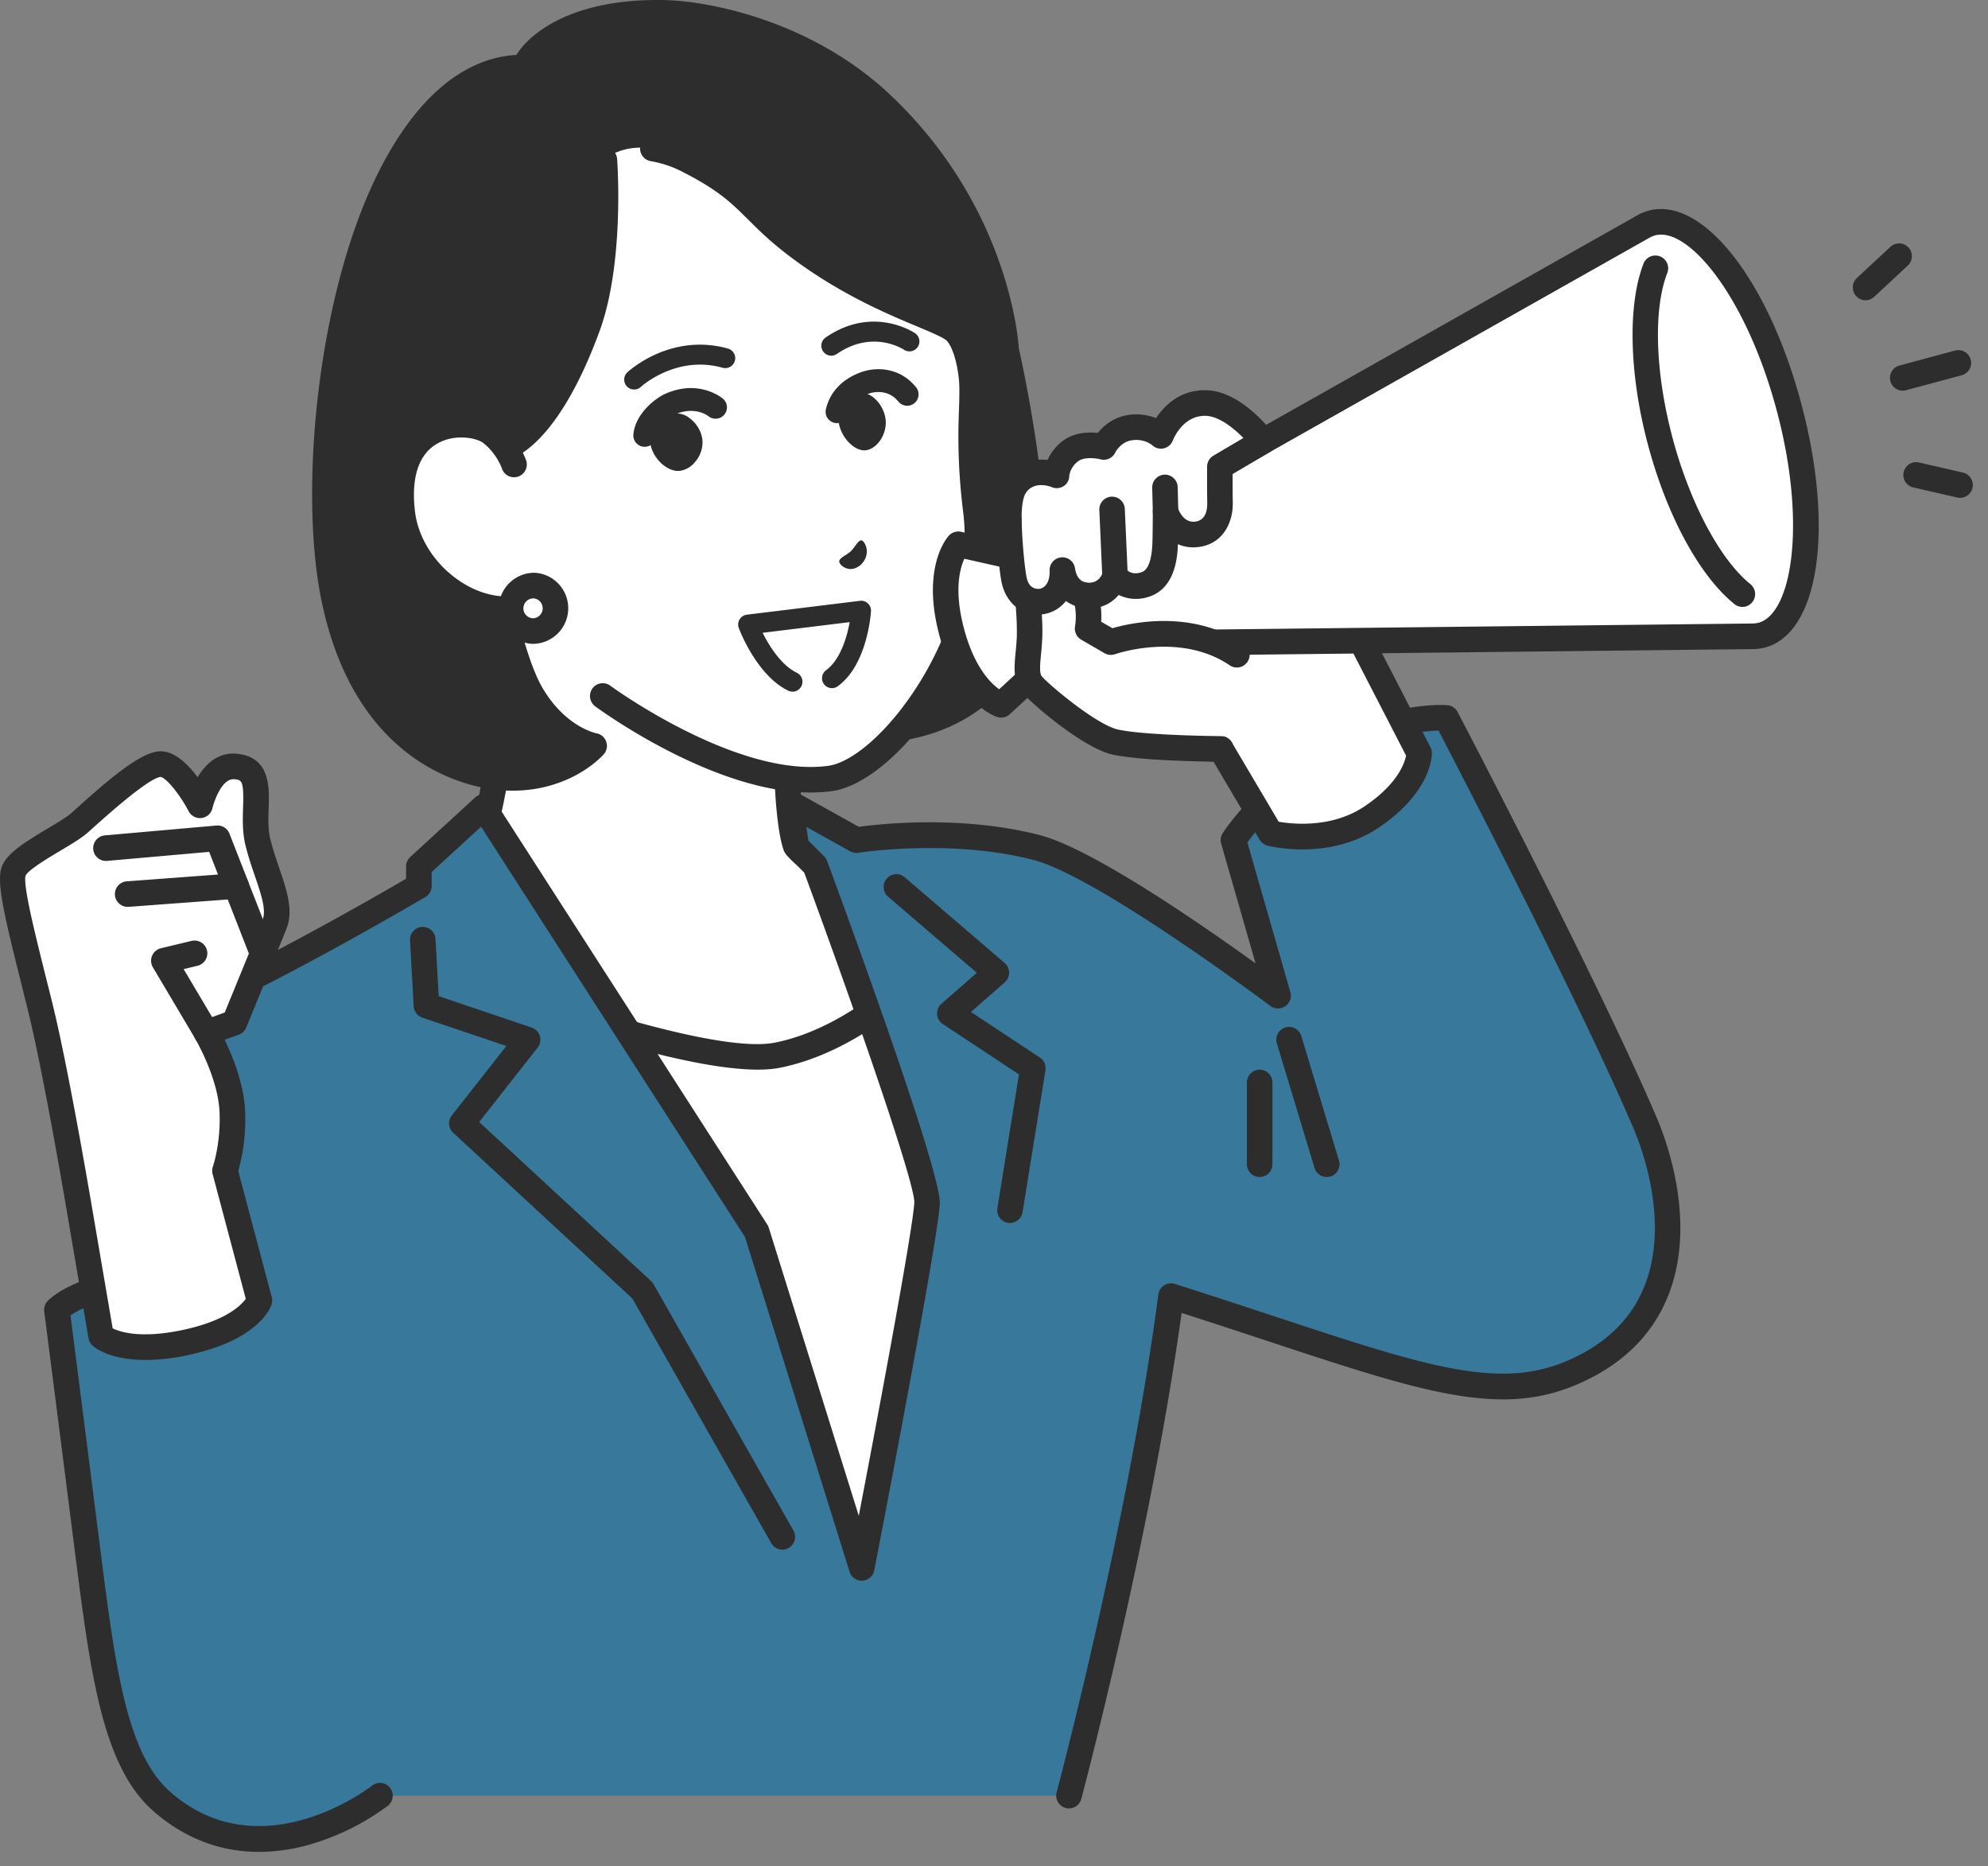 <svg xmlns="http://www.w3.org/2000/svg" width="65" height="61" fill="none"><rect width="100%" height="100%" fill="#808080" stroke="none"/><path fill="#fff" d="M26.004 27.618c-.173-.517-.274-1.822-.274-2.75v-1.256l-4.255-3.182-5.182-4.38s.277 7.164 0 8.819c-.468 2.792-.78 3.5-1.543 4.046-2.707 1.928-4.213 2.883-4.213 2.883l14.674 7.03 2.223-.249 5.636-5.707s-6.893-4.738-7.065-5.255h-.001Z"/><path fill="#2D2D2D" d="M25.21 39.246a.415.415 0 0 1-.18-.04l-14.674-7.03a.417.417 0 0 1-.042-.731c.014-.01 1.529-.974 4.194-2.871.63-.45.918-1.058 1.373-3.775.267-1.595-.002-8.662-.005-8.733a.417.417 0 0 1 .686-.336l5.172 4.371 4.245 3.174a.42.42 0 0 1 .168.336v1.257c0 .978.109 2.134.24 2.577.413.508 4.268 3.26 6.918 5.082a.42.42 0 0 1 .062.64l-5.637 5.707a.418.418 0 0 1-.592-.588l5.285-5.352c-.617-.428-1.84-1.278-3.063-2.154-3.6-2.577-3.687-2.839-3.751-3.03-.192-.574-.296-1.913-.296-2.881v-1.047l-4.087-3.056a.27.27 0 0 1-.02-.016l-4.464-3.773c.065 2.015.185 6.633-.039 7.961-.473 2.828-.81 3.675-1.712 4.318a132.197 132.197 0 0 1-3.604 2.486L25.39 38.45a.42.42 0 0 1-.18.796Z"/><path fill="#fff" d="M30.224 31.644s-2.139 2.32-4.81 2.848c-2.436.482-9.743-2.343-9.743-2.343l9.906 20.572h4.644l2.414-15.42-2.411-5.657Z"/><path fill="#2D2D2D" d="M30.22 53.14h-4.643a.417.417 0 0 1-.375-.236l-9.906-20.571a.417.417 0 0 1 .525-.573c2.002.773 7.613 2.699 9.512 2.322 2.501-.494 4.563-2.7 4.584-2.723a.417.417 0 0 1 .69.12l2.411 5.657c.03.072.04.151.029.23l-2.415 15.419a.417.417 0 0 1-.412.353v.002Zm-4.38-.837h4.024l2.34-14.947-2.124-4.984c-.786.726-2.52 2.123-4.585 2.532-1.998.395-6.895-1.244-8.998-2l9.343 19.4Z"/><path fill="#37789B" d="M47.29 23.47s-1.74-.165-3.872 1.156c-2.132 1.32-3.09 2.835-3.09 2.835l1.462 5.089s-5.688-4.275-7.903-4.849c-2.829-.732-5.888-.24-5.888-.24l-2.168-1.207.206 1.422.616.616s3.709 10.038 3.657 11.035c-.065 1.254-2.135 11.928-2.135 11.928l-3.436-10.998-8.928-13.876-2.117 1.943v.64s-2.387 1.408-4.838 2.68c-2.076 1.076-5.23 2.246-4.544 8.473.653 5.943 6.257 18.58 6.257 18.58h24.38s2.347-8.778 3.337-16.33c7.188 2.286 10.218 3.715 13.06 2.525 4.339-1.819 3.223-6.348 2.445-8.172-1.896-4.45-6.503-13.25-6.503-13.25h.002Z"/><path fill="#2D2D2D" d="M10.57 59.115a.417.417 0 0 1-.381-.248c-.23-.519-5.639-12.764-6.292-18.703-.297-2.702.076-4.74 1.141-6.232.922-1.29 2.209-1.94 3.241-2.463.132-.066.26-.131.385-.196a116.758 116.758 0 0 0 4.613-2.548v-.4c0-.118.049-.23.135-.31l2.117-1.942a.417.417 0 0 1 .632.081l8.928 13.877c.02.031.036.066.047.101l2.943 9.417c.74-3.858 1.772-9.403 1.816-10.243.016-.625-1.837-6.005-3.6-10.783l-.55-.55a.427.427 0 0 1-.12-.236l-.206-1.423a.418.418 0 0 1 .615-.425l2.046 1.138c.654-.09 3.35-.394 5.912.27 1.718.444 5.313 2.933 7.06 4.194l-1.124-3.912a.419.419 0 0 1 .048-.34c.04-.066 1.035-1.612 3.223-2.968 2.225-1.38 4.054-1.225 4.13-1.218.14.013.265.096.33.222.047.088 4.637 8.866 6.518 13.28.326.766 1.316 3.45.354 5.828-.527 1.301-1.544 2.276-3.023 2.895-2.508 1.05-5.033.218-10.062-1.442-.846-.279-1.79-.59-2.812-.919-1.018 7.379-3.257 15.801-3.28 15.888a.416.416 0 1 1-.806-.217c.024-.087 2.35-8.839 3.326-16.275a.415.415 0 0 1 .54-.344c1.209.385 2.317.75 3.293 1.072 4.832 1.595 7.258 2.395 9.48 1.464 1.266-.53 2.13-1.35 2.57-2.437.841-2.077-.054-4.494-.348-5.184-1.702-3.995-5.652-11.616-6.374-13.002-.506.01-1.844.138-3.398 1.1-1.645 1.02-2.56 2.156-2.853 2.556l1.407 4.897a.419.419 0 0 1-.65.45c-.057-.041-5.648-4.231-7.757-4.777-2.708-.701-5.688-.237-5.717-.233a.417.417 0 0 1-.269-.047l-1.432-.798.065.448.517.517a.41.41 0 0 1 .096.15c.625 1.691 3.737 10.172 3.684 11.202-.066 1.27-2.059 11.55-2.143 11.986a.417.417 0 0 1-.807.045l-3.42-10.944-8.629-13.412-1.616 1.484v.456a.417.417 0 0 1-.206.36c-.024.015-2.425 1.428-4.858 2.69a36.56 36.56 0 0 1-.393.2c-2.023 1.023-4.54 2.296-3.928 7.857.64 5.81 6.168 18.33 6.223 18.455a.419.419 0 0 1-.38.588l-.002.003Z"/><path fill="#2D2D2D" d="M33.023 39.978a.418.418 0 0 1-.412-.485l.705-4.373-2.488-1.645a.418.418 0 0 1-.045-.665L31.94 31.8l-2.902-2.489a.42.42 0 0 1-.046-.59.416.416 0 0 1 .587-.046l3.27 2.803a.422.422 0 0 1 .003.633l-1.106.968L34 34.57a.42.42 0 0 1 .182.417l-.749 4.64a.418.418 0 0 1-.411.35v.002ZM25.58 50.655a.417.417 0 0 1-.363-.211l-4.54-7.997-5.86-5.42a.418.418 0 0 1-.044-.566l1.784-2.27-2.747-.926a.418.418 0 0 1-.284-.373l-.12-2.153a.417.417 0 1 1 .833-.047l.105 1.871 3.04 1.026a.419.419 0 0 1 .195.655l-1.912 2.432 5.622 5.201a.421.421 0 0 1 .08.1l4.573 8.054a.42.42 0 0 1-.362.626v-.002Z"/><g fill="#2D2D2D"><path d="M12.878 5.565c1.61-3.031 3.38-3.371 4.262-3.357C17.384 1.566 18.68.36 21.7.42c1.69.033 4.815.808 7.114 2.975 3.843 3.621 4.082 8.022 4.082 8.022s1.511 6.62.619 9.105c-.498 1.386-1.735 2.882-4.036 3.265-.544.09-3.721 1.35-6.545-.106-3.62-1.866-6.599-4.627-6.599-4.627.075.611.2 2.24 1.063 3.678.862 1.437 2.027 1.647 2.027 1.647s-1 1.16-2.977 1.037c-1.68-.105-4.619-1.348-5.541-5.931-.703-3.492-.112-10.002 1.97-13.921h.001Z"/><path d="M33.31 11.358c-.034-.473-.436-4.71-4.212-8.267C26.58.718 23.268.033 21.708.002c-2.92-.057-4.347 1.031-4.825 1.793-1.221.07-2.892.785-4.374 3.574-2.111 3.975-2.744 10.551-2.01 14.2 1.143 5.683 5.135 6.217 5.924 6.267.325.02.626.009.904-.025a4.27 4.27 0 0 0 1.39-.414l.009-.004c.65-.324.99-.71 1.016-.738a.418.418 0 0 0-.241-.685c-.037-.008-1-.211-1.745-1.452-.343-.572-.64-1.556-.873-2.552a3.691 3.691 0 0 1-.859-.004c.248 1.101.587 2.27 1.017 2.988.502.837 1.106 1.301 1.569 1.554a4.188 4.188 0 0 1-.2.114c-1.82.424-3.113-1.767-3.126-1.79a.417.417 0 1 0-.723.42c.04.068.632 1.076 1.636 1.724-1.06-.15-3.96-.984-4.881-5.567-.69-3.435-.069-9.882 1.928-13.641 1.384-2.605 2.865-3.146 3.87-3.136.078.01.521.085.813.438a.417.417 0 0 0 .588.054.42.42 0 0 0 .053-.59 2.046 2.046 0 0 0-.76-.562C18.305 1.466 19.47.797 21.69.84c1.869.036 4.805.947 6.836 2.861 3.666 3.455 3.949 7.7 3.95 7.741a.449.449 0 0 0 .011.07c.015.065 1.475 6.528.633 8.87a4.554 4.554 0 0 1-3.148 2.87c-.148.41-.573.603-.823.935.22.044.318.027.395.014 2.966-.493 4.037-2.637 4.36-3.536.9-2.505-.469-8.735-.598-9.306l.003-.002Z"/></g><path fill="#fff" d="M31.784 12.588c-.01-.378-.131-1.303-.516-1.726-.384-.425-2.3-.837-4.549-2.355-2.261-1.525-1.963-2.104-4.159-3.234-1.904-.981-2.8-.044-2.8-.044s.242 3.295-.55 5.452c-1.35 3.68-2.703 3.941-2.703 3.941l-1.03-.322c.092.777.156 1.298.156 1.298l.34 2.774 3.733 4.38s4.233 3.124 7.425 2.698c1.88-.251 5.29-4.557 4.777-8.757-.264-2.147-.101-3.188-.125-4.104v-.001Z"/><path fill="#2D2D2D" d="M15.973 18.79a.417.417 0 0 1-.414-.367l-.34-2.773-.156-1.301a.42.42 0 0 1 .539-.45l.893.28c.288-.145 1.292-.829 2.325-3.643.75-2.045.527-5.245.525-5.277a.419.419 0 0 1 .386-.448.419.419 0 0 1 .447.386c.01.139.239 3.412-.575 5.628-1.392 3.793-2.854 4.177-3.016 4.207a.417.417 0 0 1-.203-.011l-.415-.13.08.656.339 2.774a.418.418 0 0 1-.415.468v.001ZM26.51 25.907c-3.19 0-6.883-2.696-7.05-2.819a.42.42 0 0 1-.089-.585.416.416 0 0 1 .583-.089c.04.03 4.137 3.019 7.122 2.62 1.67-.223 4.897-4.377 4.417-8.292a19.619 19.619 0 0 1-.138-3.333c.01-.302.017-.563.01-.811-.012-.418-.149-1.171-.406-1.457-.093-.102-.568-.301-.988-.477-.84-.351-2.11-.883-3.485-1.81-1.059-.715-1.575-1.23-2.03-1.682-.528-.525-.945-.94-2.088-1.528a3.6 3.6 0 0 0-1.084-.375.418.418 0 0 1 .126-.827c.425.065.876.219 1.34.457 1.258.648 1.738 1.126 2.294 1.679.43.427.915.911 1.908 1.58 1.308.882 2.483 1.375 3.342 1.734.665.278 1.066.446 1.284.686.579.64.62 1.941.623 1.996.007.273-.002.558-.011.859-.024.758-.052 1.701.132 3.206.52 4.248-2.871 8.92-5.136 9.223-.221.03-.448.043-.676.043v.002Z"/><path fill="#fff" d="M16.067 14.156c-.7-.556-3.296-.534-2.91 2.625.247 2.011 2.492 3.672 4.275 2.968l-.624-4.567s-.19-.59-.74-1.027v.001Z"/><path fill="#2D2D2D" d="M16.912 20.31c.232-.03.457-.085.673-.17a.418.418 0 0 0-.306-.779c-.628.248-1.392.149-2.097-.273-.88-.525-1.498-1.428-1.612-2.357-.136-1.115.117-1.889.734-2.235.583-.329 1.289-.182 1.504-.01.438.347.6.822.602.827a.417.417 0 1 0 .794-.259 2.835 2.835 0 0 0-.879-1.225c-.508-.402-1.581-.541-2.43-.063-.534.301-1.393 1.099-1.153 3.067.144 1.18.916 2.32 2.013 2.975.698.417 1.454.589 2.156.502Z"/><path fill="#fff" d="M16.697 19.846a.743.743 0 1 0 1.481.076.743.743 0 1 0-1.481-.076Z"/><path fill="#2D2D2D" d="m17.438 21.046-.06-.001a1.163 1.163 0 0 1 .119-2.322 1.163 1.163 0 0 1-.06 2.323Zm-.325-1.178c-.01.179.129.332.307.342a.326.326 0 0 0 .034-.65.326.326 0 0 0-.34.307ZM27.44 18.354c-.004-.117.23-.2.376-.332.14-.138.251-.38.356-.357.108.023.33.442-.02.79-.366.325-.708.02-.712-.1ZM20.734 12.733a.325.325 0 0 1-.22-.564c.057-.053 1.42-1.296 3.287-.775a.325.325 0 0 1-.175.627c-1.52-.425-2.66.613-2.671.625a.324.324 0 0 1-.22.086v.001ZM27.179 11.627a.326.326 0 0 1-.184-.594c1.532-1.057 2.866-.18 2.922-.142a.324.324 0 1 1-.362.54c-.04-.026-1.032-.662-2.193.139a.322.322 0 0 1-.183.057ZM25.913 22.608a.327.327 0 0 1-.14-.031c-1.03-.496-1.593-1.984-1.617-2.047a.323.323 0 0 1 .026-.283.324.324 0 0 1 .239-.154l3.695-.453a.322.322 0 0 1 .362.342c-.004.07-.116 1.745-1.086 2.45a.324.324 0 0 1-.453-.072.326.326 0 0 1 .072-.454c.457-.333.68-1.064.77-1.57l-2.846.349c.209.416.599 1.055 1.117 1.305a.326.326 0 0 1-.141.62l.002-.002ZM21.08 14.606c-.012 0-.023 0-.034-.002a.372.372 0 0 1-.337-.403c.062-.68.726-1.186 1.038-1.326 1.118-.498 1.872.14 1.903.168a.372.372 0 0 1-.483.565c-.025-.02-.45-.35-1.12-.053-.19.084-.574.412-.6.712a.371.371 0 0 1-.37.338l.002.001ZM27.365 13.832a.372.372 0 0 1-.361-.456c.13-.562.54-.994 1.16-1.213.504-.18 1.28-.152 1.803.516a.372.372 0 0 1-.583.46c-.37-.471-.913-.296-.974-.275-.263.093-.595.286-.684.679a.371.371 0 0 1-.361.288Z"/><path fill="#2D2D2D" d="M21.457 13.881a.911.911 0 0 1 .573-.366.708.708 0 0 1 .507.146c.23.163.393.433.428.702a.977.977 0 0 1-.235.733.789.789 0 0 1-.49.294l-.019.002c-.392.04-.863-.389-.952-.867-.037-.2.032-.441.188-.645v.001ZM27.589 13.2c.136-.2.323-.331.512-.358.148-.022.31.033.459.152.209.167.36.438.395.707.032.246-.044.519-.201.729-.124.164-.28.266-.439.287l-.016.002c-.353.035-.784-.4-.87-.878-.037-.2.023-.44.16-.641ZM43.379 38.474a.417.417 0 0 1-.399-.296l-1.231-4.072a.416.416 0 1 1 .798-.243l1.231 4.072a.418.418 0 0 1-.4.54ZM41.186 38.474a.417.417 0 0 1-.417-.418v-2.672a.417.417 0 1 1 .834 0v2.672a.417.417 0 0 1-.417.418Z"/><path fill="#fff" d="m41.104 16.162-7.216 2.518 3.876 5.723 2.153.078 1.627 2.752s1.809.477 3.302-.525c1.556-1.045 1.556-2.087 1.556-2.087l-2.276-4.412-3.02-4.047h-.002Z"/><path fill="#2D2D2D" d="M42.588 27.767c-.65 0-1.112-.118-1.151-.128a.42.42 0 0 1-.253-.192l-1.51-2.556-1.926-.07a.416.416 0 0 1-.33-.183l-3.876-5.723a.416.416 0 1 1 .69-.47l3.757 5.548 1.942.07a.415.415 0 0 1 .344.204l1.533 2.593c.443.078 1.732.22 2.805-.5 1.089-.732 1.314-1.421 1.36-1.661L43.77 20.43l-3-4.019a.42.42 0 0 1 .084-.586.416.416 0 0 1 .584.085l3.02 4.047a.382.382 0 0 1 .037.059l2.276 4.411a.42.42 0 0 1 .046.193c0 .129-.049 1.299-1.74 2.435-.85.57-1.78.71-2.489.71v.002Z"/><path fill="#37789B" d="M1.86 42.815s.305 2.366 1.07 8.376c.468 3.684.877 6.407 2.377 7.71 3.278 2.85 7.116-.205 7.116-.205L7.226 41.627c-4.27 0-5.366 1.188-5.366 1.188Z"/><path fill="#2D2D2D" d="M8.47 60.535c-1.265 0-2.43-.443-3.436-1.316-1.572-1.367-2.018-4.045-2.518-7.974-.765-6.01-1.07-8.375-1.07-8.376a.418.418 0 0 1 .108-.337c.125-.136 1.344-1.322 5.672-1.322a.417.417 0 1 1 0 .837c-3.186 0-4.518.679-4.922.95.094.728.411 3.206 1.039 8.142.475 3.738.888 6.275 2.237 7.447 2.983 2.592 6.549-.188 6.585-.216a.416.416 0 0 1 .586.068.42.42 0 0 1-.068.587 7.965 7.965 0 0 1-2.47 1.244 6.112 6.112 0 0 1-1.744.266Z"/><path fill="#fff" d="M3.305 43.673 2.62 39.67s-.763-4.543-1.293-6.7c-.53-2.157-1.026-3.94-.89-4.458.134-.518 1.679-1.183 2.17-1.622C3.1 26.45 4.652 25 5.24 24.976c.589-.024 1.302 1.348 1.302 1.348s.3-1.348 1.157-1.27c1.087.097.47 1.394.735 2.473.265 1.078.806 2.014.549 2.666-.257.653-1.317 3.233-1.317 3.233l-.912.33s.79 1.34.844 2.57c.05 1.117-.24 1.943-.24 1.943l1.126 4.238s-.285.91-2.38 1.366c-2.097.457-2.796-.2-2.796-.2h-.002Z"/><path fill="#2D2D2D" d="M4.748 44.453c-1.178 0-1.662-.412-1.728-.474a.414.414 0 0 1-.126-.235L2.21 39.74c-.007-.047-.766-4.553-1.286-6.67l-.246-.989c-.515-2.06-.778-3.16-.643-3.675.12-.459.68-.82 1.518-1.32.31-.184.63-.375.78-.508l.155-.14c1.265-1.143 2.164-1.856 2.735-1.879.476-.018.918.416 1.239.848.265-.445.68-.823 1.274-.769 1.106.1 1.072 1.105 1.048 1.77-.012.346-.024.705.054 1.02.08.324.187.637.29.941.244.715.474 1.39.242 1.98-.255.648-1.276 3.133-1.32 3.238a.418.418 0 0 1-.243.234l-.462.167c.254.526.63 1.439.668 2.322a6.29 6.29 0 0 1-.223 1.97l1.095 4.122a.417.417 0 0 1-.005.234c-.036.117-.424 1.155-2.69 1.65a6.772 6.772 0 0 1-1.441.17l-.001-.003Zm-1.063-1.032c.244.12.934.348 2.327.045 1.397-.304 1.88-.808 2.024-1.01l-1.084-4.078a.425.425 0 0 1 .01-.248c.002-.006.262-.77.216-1.784-.049-1.114-.78-2.364-.787-2.376a.42.42 0 0 1 .218-.606l.739-.267c.24-.587 1.03-2.51 1.244-3.055.118-.303-.063-.837-.256-1.402-.11-.321-.223-.652-.31-1.011-.105-.428-.09-.865-.078-1.25.03-.878-.05-.886-.289-.907-.406-.036-.664.736-.713.946a.418.418 0 0 1-.777.102c-.286-.549-.74-1.105-.919-1.123-.18.015-.712.315-2.207 1.663l-.159.143c-.21.188-.55.39-.908.604-.37.22-1.059.63-1.14.82-.084.324.306 1.88.648 3.252.08.319.164.65.247.992.527 2.148 1.268 6.544 1.3 6.73l.653 3.821Z"/><path fill="#2D2D2D" d="M8.586 31.591a.416.416 0 0 1-.388-.265l-1.359-3.48-3.337.295a.418.418 0 0 1-.073-.834l3.648-.322a.417.417 0 0 1 .425.264l1.473 3.77a.418.418 0 0 1-.389.572Z"/><path fill="#2D2D2D" d="M4.19 29.644a.417.417 0 0 1-.03-.836l3.53-.263a.418.418 0 0 1 .063.834l-3.532.263h-.032v.002ZM6.752 34.174a.418.418 0 0 1-.359-.204l-1.395-2.352a.42.42 0 0 1 .261-.621l1.005-.241a.417.417 0 0 1 .194.813l-.454.109 1.106 1.863a.42.42 0 0 1-.36.632l.002.001Z"/><path fill="#fff" d="m53.78 7.38.042-.022.028-.012c.02-.01.042-.017.062-.024.034-.012.069-.025.096-.033 1.483-.399 3.491 2.294 4.485 6.014.994 3.72.597 7.058-.887 7.457a.911.911 0 0 1-.098.02l-.066.01-.03.005h-.047a.539.539 0 0 1-.068.003l-22.41.25-2.154 1.99s-1.075-.352-1.617-2.377c-.541-2.026.214-2.87.214-2.87l2.859.643L53.72 7.411l.059-.032Z"/><path fill="#2D2D2D" d="M32.734 23.458a.417.417 0 0 1-.13-.02c-.132-.044-1.307-.486-1.89-2.668-.583-2.18.214-3.154.307-3.257a.417.417 0 0 1 .401-.13l2.703.608L53.517 7.048c.018-.012.044-.025.07-.039l.036-.02.04-.018.026-.01c.026-.012.052-.021.079-.032.054-.02.095-.034.131-.043 1.76-.473 3.909 2.239 4.996 6.309 1.087 4.07.58 7.496-1.181 7.97-.036.009-.08.018-.138.028-.028.005-.054.01-.081.013l-.029.004-.043.004h-.046a.75.75 0 0 1-.083.004l-22.241.248-2.038 1.882a.415.415 0 0 1-.282.11Zm-1.204-5.193c-.146.317-.343 1.04-.01 2.289.333 1.246.862 1.773 1.15 1.976l1.936-1.789a.418.418 0 0 1 .278-.11l22.41-.25c.02 0 .036 0 .05-.002l.039-.002s.008 0 .012-.002a.528.528 0 0 0 .039-.006l.064-.012c1.08-.29 1.59-3.214.592-6.945-.997-3.731-2.893-6.008-3.975-5.718a1.044 1.044 0 0 0-.057.02c-.017.006-.03.01-.043.016l-.01.005-.026.013-.007.003-.04.02-19.538 11.027a.415.415 0 0 1-.295.044l-2.57-.578Z"/><path fill="#2D2D2D" d="M56.97 19.839a.411.411 0 0 1-.261-.092 4.53 4.53 0 0 1-.495-.47c-.956-1.044-1.806-2.77-2.331-4.735-.615-2.302-.671-4.572-.147-5.924a.417.417 0 1 1 .778.304c-.463 1.194-.396 3.265.175 5.404.484 1.812 1.284 3.452 2.14 4.386.135.148.27.276.403.383a.42.42 0 0 1-.262.745v-.001Z"/><g fill="#2D2D2D"><path d="M62.218 12.77a.418.418 0 0 1-.108-.823l1.812-.488a.418.418 0 0 1 .216.808l-1.812.487a.433.433 0 0 1-.108.014v.001ZM64.092 16.274a.45.45 0 0 1-.093-.01l-1.462-.335a.419.419 0 0 1 .186-.816l1.461.335a.419.419 0 0 1-.091.826h-.001ZM60.994 9.815a.42.42 0 0 1-.284-.725l1.1-1.022a.416.416 0 0 1 .59.022.42.42 0 0 1-.023.591l-1.099 1.023a.417.417 0 0 1-.284.111Z"/></g><path fill="#fff" d="m36.323 20.99-.761-.442s.146-.812-.193-1.248c-.34-.436-1.219-1.078-1.219-1.078s-.377.266-.487.758c-.11.491.027 1.143 0 1.843-.028.7-.167 1.167.04 1.504.13.209 1.878 1.732 2.753 1.928.95.213 3.46.227 3.46.227l.526-3.079c-1.826-1.239-4.12-.412-4.12-.412v-.001Z"/><path fill="#2D2D2D" d="M39.917 24.9h-.003c-.105 0-2.567-.016-3.549-.237-.993-.222-2.837-1.826-3.017-2.116-.222-.36-.185-.758-.142-1.219a8.95 8.95 0 0 0 .04-.521 8.03 8.03 0 0 0-.022-.795c-.024-.4-.046-.779.03-1.124.141-.632.603-.972.656-1.01a.415.415 0 0 1 .485.006c.094.07.938.69 1.302 1.159.303.389.328.939.307 1.28l.368.212c.621-.18 2.619-.622 4.303.52a.418.418 0 0 1-.468.693c-1.623-1.101-3.724-.372-3.745-.365a.419.419 0 0 1-.35-.032l-.76-.441a.419.419 0 0 1-.202-.437c.036-.206.056-.701-.111-.916-.176-.227-.556-.548-.846-.776a.871.871 0 0 0-.125.289c-.052.23-.032.551-.012.89.016.267.035.568.022.878-.009.211-.026.4-.042.567-.03.316-.053.567.016.69.223.275 1.797 1.594 2.495 1.75.895.2 3.347.217 3.372.218a.417.417 0 0 1-.003.837Z"/><path fill="#fff" d="M33.186 15.895c.473-.728 1.358-.36 1.358-.36s.008-.423.428-.769c.42-.347 1.119-.154 1.119-.154s.247-.536.841-.63c.646-.102 1.027.269 1.027.269s.408-1.113 1.488-1.075c.944.034 1.853 1.247 1.853 1.247l-1.414.834c-.002.21-.003.924.004 1.17.007.295-.086.986-.798 1.045-.732.06-.982-.75-.982-.75s0 .522-.01.98c-.017.65-.144 1.264-.7 1.417-.642.178-.944-.308-.944-.308s-.204.773-1.014.636c-.51-.085-.663-.528-.707-.813 0 0 .063.872-.666 1.025-.59.076-.848-.376-.915-.717-.065-.324-.17-1.363-.165-1.995-.005-.06-.022-.717.196-1.052h.001Z"/><path fill="#2D2D2D" d="M33.94 20.087c-.677 0-1.085-.514-1.194-1.063-.072-.356-.177-1.422-.172-2.071-.006-.152-.018-.854.263-1.287.377-.58.96-.682 1.414-.63.083-.186.222-.4.457-.592.377-.312.868-.326 1.184-.292.197-.246.522-.51.975-.583.385-.062.7.005.93.1.27-.406.791-.943 1.665-.912 1.11.039 2.066 1.273 2.171 1.413a.42.42 0 0 1-.121.613l-1.21.713c0 .296 0 .737.005.919.017.683-.34 1.403-1.181 1.472a1.229 1.229 0 0 1-.613-.1c-.014.44-.093 1.485-1.002 1.736a1.285 1.285 0 0 1-.934-.076c-.239.282-.628.51-1.204.414a1.225 1.225 0 0 1-.522-.215 1.156 1.156 0 0 1-.696.424l-.032.006a1.383 1.383 0 0 1-.183.012v-.001Zm-.404-3.963c-.116.178-.139.633-.13.793l.001.034c-.004.628.1 1.628.156 1.91.038.193.145.415.437.386.337-.084.321-.533.318-.585a.42.42 0 0 1 .373-.442.415.415 0 0 1 .456.35c.065.415.283.451.364.465a.446.446 0 0 0 .542-.33.421.421 0 0 1 .345-.318.402.402 0 0 1 .409.2c.042.056.184.211.482.129.101-.028.369-.103.392-1.026.011-.446.011-.964.011-.97a.418.418 0 0 1 .816-.123c.016.047.171.488.548.456.375-.03.421-.4.416-.617a57.3 57.3 0 0 1-.004-1.184.42.42 0 0 1 .206-.357l.98-.578c-.322-.327-.797-.708-1.223-.724-.758-.026-1.07.77-1.083.803a.421.421 0 0 1-.299.26.414.414 0 0 1-.38-.107c-.006-.003-.253-.222-.673-.155-.359.057-.526.389-.528.393a.417.417 0 0 1-.489.227c-.127-.033-.54-.093-.742.074a.732.732 0 0 0-.276.46.403.403 0 0 1-.181.341.418.418 0 0 1-.397.032c-.055-.022-.578-.215-.848.2l.001.003Z"/><path fill="#2D2D2D" d="M36.456 19.23a.417.417 0 0 1-.416-.4l-.096-2.158a.418.418 0 0 1 .398-.437h.019c.221 0 .406.175.416.4l.096 2.158a.418.418 0 0 1-.397.437h-.019ZM38.11 17.139a.419.419 0 0 1-.417-.407l-.02-.789a.418.418 0 0 1 .406-.428.419.419 0 0 1 .427.407l.02.788a.418.418 0 0 1-.406.429h-.01Z"/></svg>

